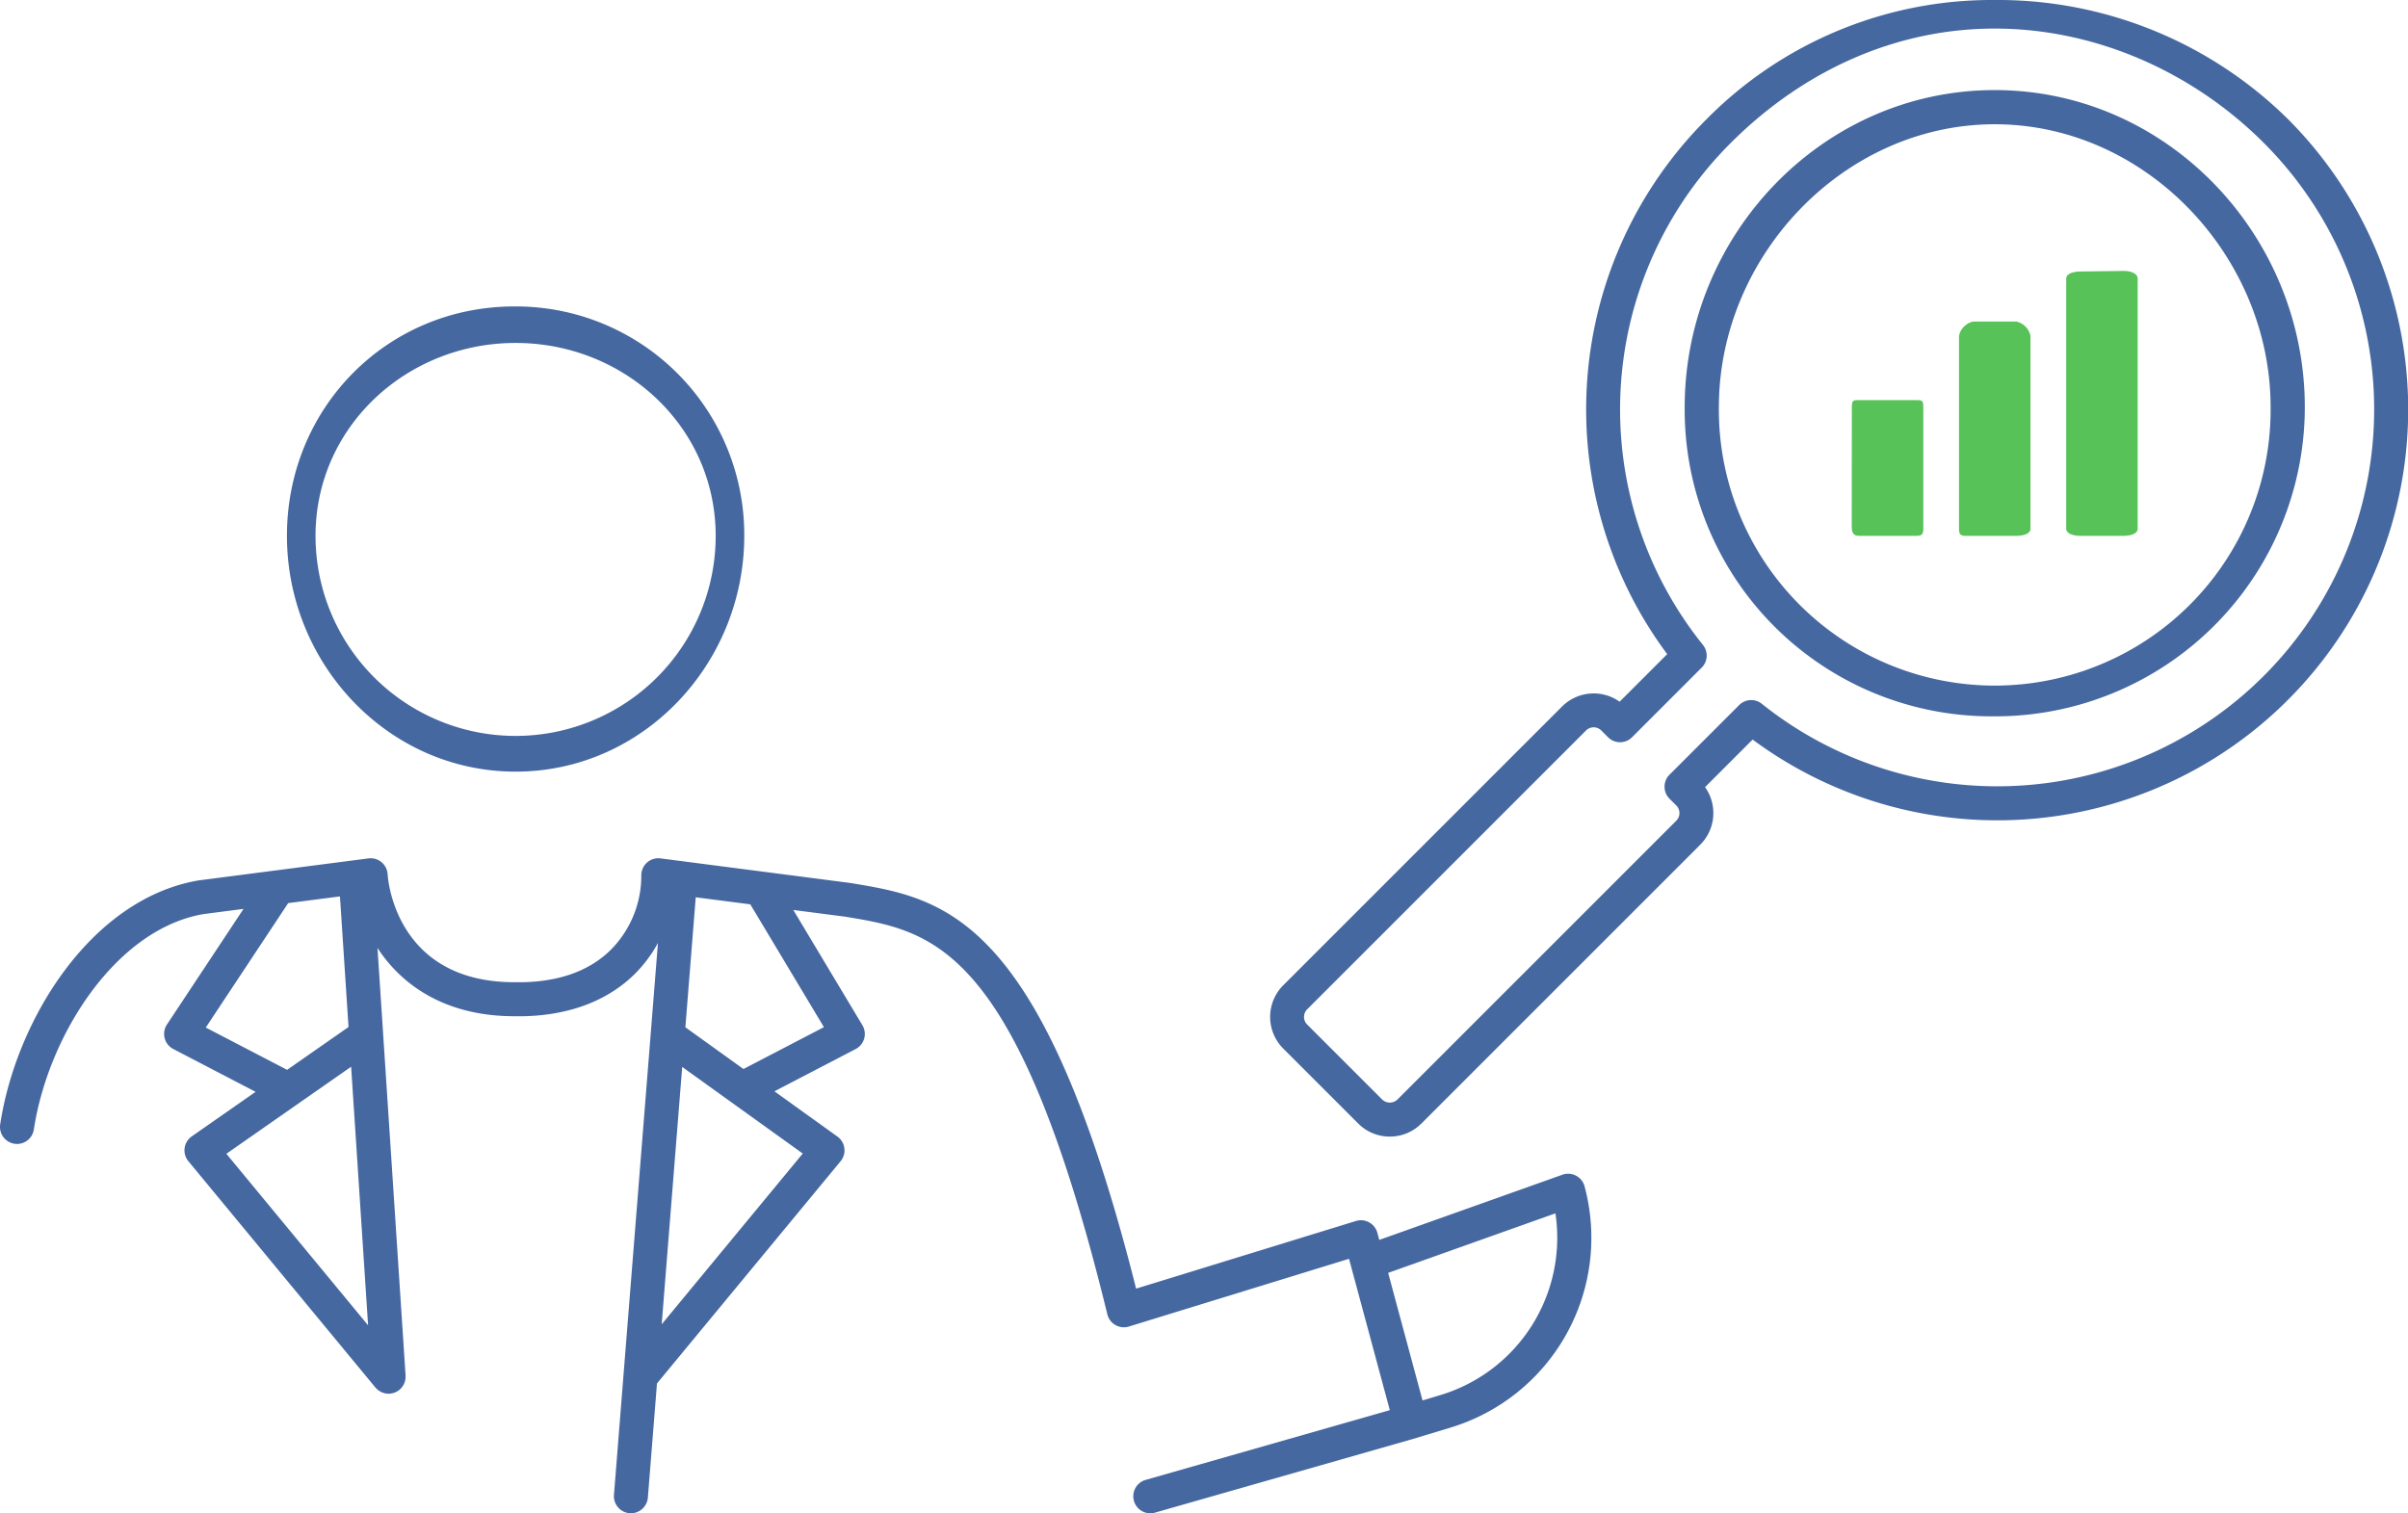 <svg height="270.185" viewBox="0 0 429.894 270.185" width="429.894" xmlns="http://www.w3.org/2000/svg"><path d="m617.324 681.877a7.925 7.925 0 0 1 -5.641-2.336l-13.391-13.391a7.987 7.987 0 0 1 0-11.282l49.784-49.784a7.99 7.99 0 0 1 10.276-.855l8.495-8.495a73.209 73.209 0 0 1 7.061-95.55 71.6 71.6 0 0 1 51.415-21.247 73.707 73.707 0 0 1 52.326 21.247 73.355 73.355 0 0 1 -95.552 110.8l-8.493 8.495a7.981 7.981 0 0 1 -.855 10.276l-49.784 49.785a7.922 7.922 0 0 1 -5.641 2.337zm36.394-73.077a1.915 1.915 0 0 0 -1.36.563l-49.785 49.787a1.927 1.927 0 0 0 0 2.72l13.391 13.39a1.969 1.969 0 0 0 2.719 0l49.785-49.785a1.922 1.922 0 0 0 0-2.72l-1.211-1.211a3.029 3.029 0 0 1 0-4.281l12.443-12.441a3.03 3.03 0 0 1 4.036-.221 67.3 67.3 0 0 0 89.632-100.135c-12.712-12.712-30.069-20.425-48.045-20.425s-34.423 7.713-47.134 20.425a67.164 67.164 0 0 0 -4.956 89.633 3.028 3.028 0 0 1 -.222 4.035l-12.442 12.442a3.028 3.028 0 0 1 -2.141.887 3.029 3.029 0 0 1 -2.141-.887l-1.209-1.211a1.921 1.921 0 0 0 -1.36-.565z" fill="#4668a0" transform="translate(-369.205 -478.938)"/><path d="m708.92 602.753a54.231 54.231 0 0 1 -54.554-54.685c0-30.472 24.381-56.13 54.855-56.13s54.855 25.658 54.855 56.13a54.742 54.742 0 0 1 -55.156 54.685zm.3-105.712c-27.251 0-49.752 23.777-49.752 51.027a49.752 49.752 0 1 0 99.5 0c.004-27.25-22.497-51.027-49.747-51.027z" fill="#4668a0" stroke="#4668a0" transform="translate(-353.103 -475.354)"/><g fill="#56c257"><path d="m688.85 559.176h-10.205c-1.012 0-1.29-.6-1.29-1.615l.014-21.348c0-1.276.264-1.276 1.276-1.276h10.205c1.01 0 1.276 0 1.276 1.276v21.687c0 1.012-.265 1.276-1.276 1.276z" transform="translate(-346.765 -463.499)"/><path d="m702.571 562.209h-8.93c-1.012 0-1.276-.264-1.276-1.276v-34.444a3.3 3.3 0 0 1 2.551-2.551h7.654a3.3 3.3 0 0 1 2.551 2.551v34.443c.002 1.013-1.539 1.277-2.55 1.277z" transform="translate(-342.627 -466.532)"/><path d="m717.571 564.16h-7.654c-1.012 0-2.551-.264-2.551-1.276v-44.649c0-1.012 1.54-1.276 2.551-1.276l7.787-.1c1.012 0 2.419.362 2.419 1.374v44.649c0 1.018-1.541 1.278-2.552 1.278z" transform="translate(-338.491 -468.483)"/></g><path d="m499.188 604.888c22.808 0 40.822-19.29 40.822-42.1a40.777 40.777 0 0 0 -41.022-40.961c-22.809 0-40.622 18.152-40.622 40.961s18.013 42.1 40.822 42.1zm0-76.541c19.457 0 35.719 14.987 35.719 34.444a35.719 35.719 0 0 1 -71.439 0c.001-19.458 16.263-34.445 35.72-34.445z" fill="#4668a0" transform="translate(-407.138 -467.113)"/><path d="m701.1 657.653a3.04 3.04 0 0 0 -3.957-2.086l-32.695 11.639-.341-1.263a3.039 3.039 0 0 0 -3.828-2.114l-39.244 12.076c-16.82-66.808-34.18-69.66-51.076-72.437l-33.829-4.381a3.038 3.038 0 0 0 -3.43 3.013 18.758 18.758 0 0 1 -5.476 13.339c-4.02 3.949-9.785 5.88-17.111 5.757h-.054c-21.568 0-22.636-19.032-22.645-19.225a3.037 3.037 0 0 0 -3.427-2.883l-30.321 3.929c-19.2 3.256-32.582 24.872-35.422 43.557a3.039 3.039 0 0 0 2.547 3.462 2.977 2.977 0 0 0 .461.034 3.041 3.041 0 0 0 3-2.582c2.555-16.812 14.636-35.8 30.312-38.461l7.12-.922-13.67 20.641a3.038 3.038 0 0 0 1.13 4.374l14.695 7.648-11.4 7.955a3.04 3.04 0 0 0 -.6 4.429l33.4 40.419c.029.036.068.06.1.094a3.106 3.106 0 0 0 .31.3c.061.05.122.1.186.143a2.863 2.863 0 0 0 .342.207c.066.034.13.073.2.1a2.855 2.855 0 0 0 .427.143c.054.014.1.036.158.047a3.007 3.007 0 0 0 .619.066h.008c.065 0 .13 0 .194-.006.042 0 .08-.015.121-.019a3.048 3.048 0 0 0 .367-.062c.07-.015.139-.032.207-.054a2.912 2.912 0 0 0 .327-.125c.068-.029.135-.057.2-.09a3.111 3.111 0 0 0 .287-.181c.063-.043.128-.082.186-.129a.456.456 0 0 0 .042-.029c.056-.046.1-.1.15-.152a2.934 2.934 0 0 0 .235-.237 2.766 2.766 0 0 0 .172-.238c.056-.082.114-.161.162-.248s.084-.177.124-.269.079-.179.11-.272.048-.193.069-.288.045-.189.056-.288a2.985 2.985 0 0 0 .011-.338c0-.07.013-.139.008-.21l-5.017-76.359c4.3 6.613 12.067 12.171 24.386 12.193h.022a.17.17 0 0 0 .026 0h.028.022c8.874.151 16.265-2.448 21.4-7.5a23.9 23.9 0 0 0 4.187-5.584l-6.151 77.147-1.7 21.382a3.04 3.04 0 0 0 2.78 3.285c.083.006.164.009.245.009a3.041 3.041 0 0 0 3.027-2.8l1.624-20.375 32.787-39.679a3.042 3.042 0 0 0 -.569-4.4l-11.245-8.08 14.5-7.547a3.039 3.039 0 0 0 1.2-4.258l-12.331-20.574 9.231 1.194c15.8 2.6 30.721 5.053 46.831 71a3.039 3.039 0 0 0 3.846 2.183l39.3-12.095 7.284 27.026-43.593 12.452a3.039 3.039 0 1 0 1.67 5.845l46.011-13.143 6.582-1.992a35.4 35.4 0 0 0 24.1-43.113zm-246.153-28.366 14.714-22.215 9.24-1.2 1.53 23.319-10.963 7.648zm25.949 7 3.027 46.165-25.3-30.624zm55.444 45.986 3.66-45.953 21.523 15.467zm28.96-53.055-14.363 7.474-10.37-7.453 1.851-23.209 9.741 1.26zm109.942 65.727-3.072.926-6.139-22.778 29.861-10.63a29.33 29.33 0 0 1 -20.65 32.482z" fill="#4668a0" transform="translate(-418.209 -445.821)"/></svg>